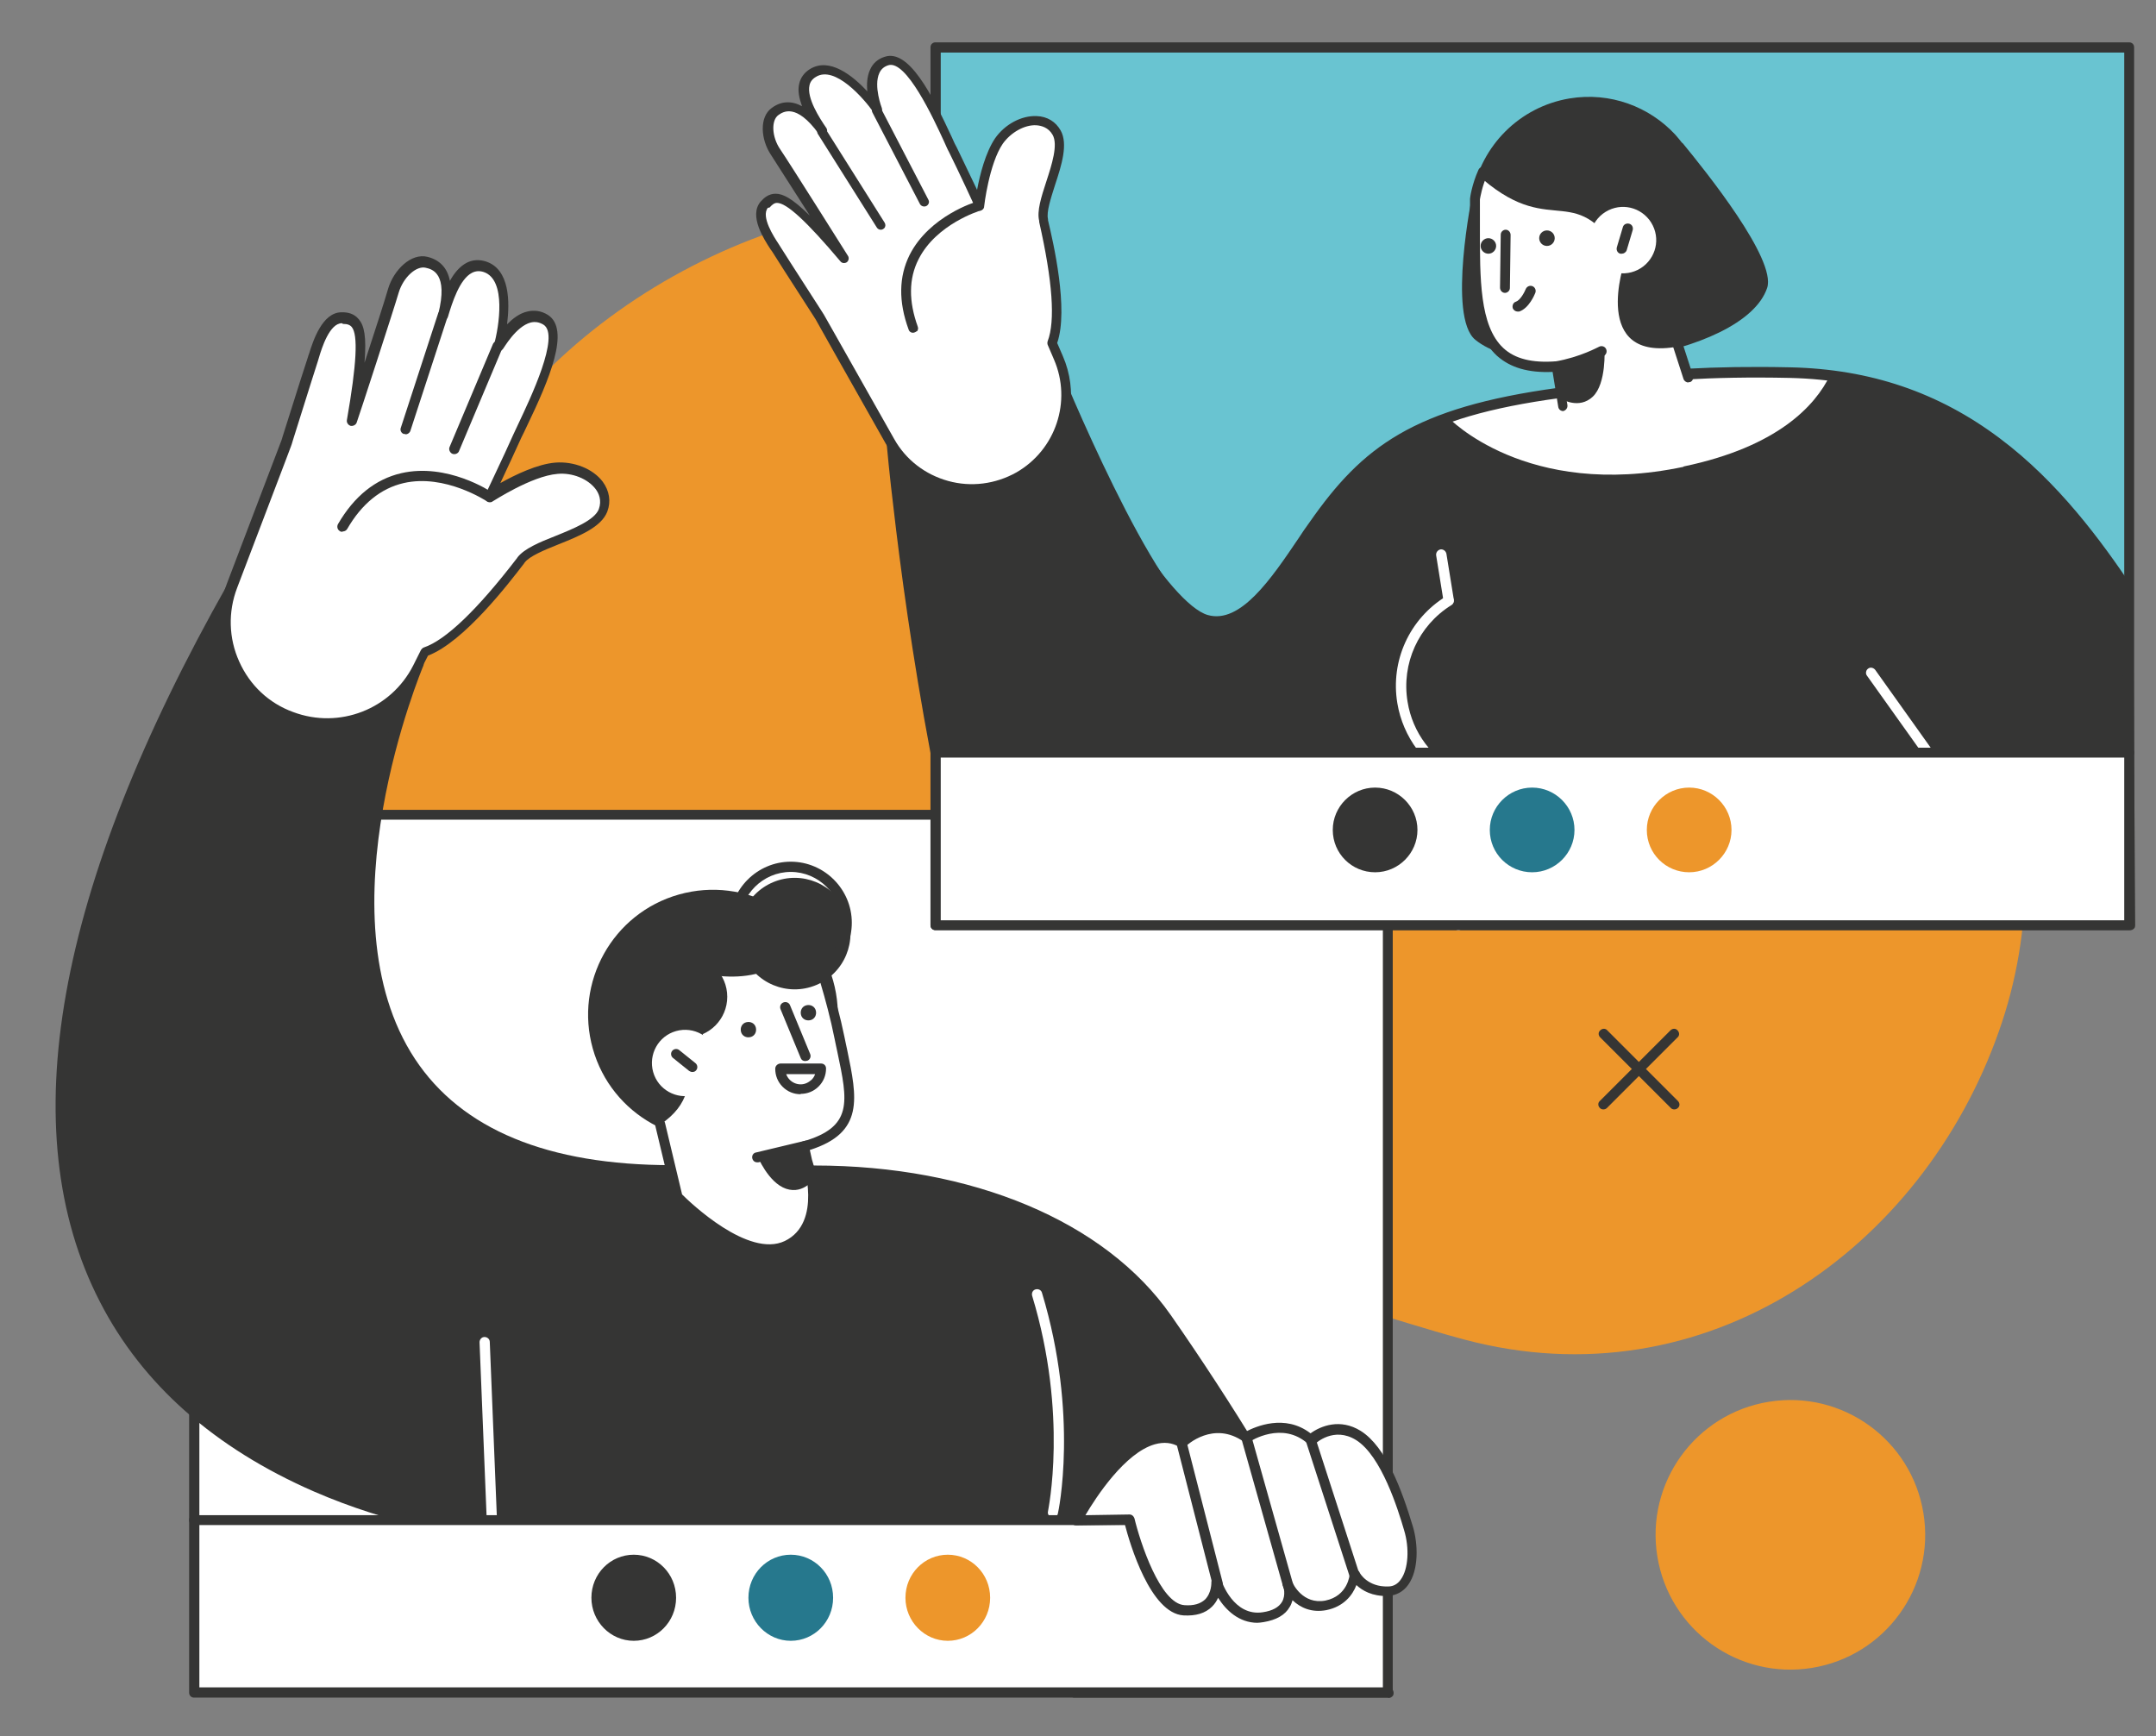 <?xml version="1.0" encoding="UTF-8"?>
<svg id="Layer_1" xmlns="http://www.w3.org/2000/svg" version="1.1" viewBox="0 0 611 492">
  <rect x="0" y="0" width="611" height="492" fill="#808080" stroke="none"/>
  <!-- Generator: Adobe Illustrator 29.2.1, SVG Export Plug-In . SVG Version: 2.1.0 Build 116)  -->
  <defs>
    <style>
      .st0 {
        fill: #69c4d1;
      }

      .st1 {
        fill: #353534;
      }

      .st2 {
        fill: #fff;
      }

      .st3 {
        fill: #ed962b;
      }

      .st4 {
        fill: #26788d;
      }
    </style>
  </defs>
  <path class="st3" d="M119.9,307c21.1,49.3,67.5,95.4,125.9,79.7,33.8-9.1,68.7-27.8,104.8-23.6,22.1,2.6,43,10.8,64.3,16.5,68.5,18.3,129.9-25.6,151.6-87.4,10-28.3,10.3-60.3-2-87.8-28-62.4-97.5-50.8-150.8-73.8-27.4-11.8-48.8-34.1-72.6-51.2-55.3-39.6-132-22.8-180.1,20.1-50.9,45.4-65.3,117.8-49.8,181.4,2.1,8.5,5,17.3,8.7,26Z"/>
  <circle class="st3" cx="507.5" cy="434.8" r="38.2" transform="translate(-63.1 86.9) rotate(-9.2)"/>
  <rect class="st2" x="55" y="230.9" width="338.3" height="248.8" transform="translate(448.3 710.6) rotate(180)"/>
  <path class="st1" d="M393.3,479.7s-26.6-54.3-62.9-106.2c-21.6-30.9-64.3-41.9-100.4-41.8h-39.8c0-.1,0-.2,0-.2-133,0-71.7-143.6-71.7-143.6l-52.8-21.9c-134.2,237.3,49.7,266.1,72.7,268.6l.9,43,204.3,2.1h-39.2s88.9,0,88.9,0Z"/>
  <path class="st1" d="M393.3,481.1h-88.9c-.4,0-.8-.2-1-.5l-164-1.6c-.8,0-1.4-.6-1.4-1.4l-.9-41.7c-7.1-.9-26.7-3.9-48.1-13.2-28.2-12.3-48.7-30.4-60.7-53.8-24.9-48.4-12.7-116.9,36.3-203.5.4-.6,1.1-.9,1.8-.6l52.8,21.9c.4.1.6.4.8.8.1.4.1.8,0,1.1-.3.7-29.5,70.4-2.4,111.5,13.2,20,37.7,30.1,72.8,30.1s.3,0,.4,0h39.4c.2.1.4.1.6.1,44.7,0,82.4,15.8,101,42.4,35.9,51.4,62.8,105.9,63,106.4.2.4.2,1,0,1.4-.3.4-.7.7-1.2.7ZM343.9,478.2h47c-5.3-10.4-29.9-58.4-61.8-104-18.1-25.9-55.3-41.3-99.2-41.2h-39.8c-.1-.1-.2-.2-.4-.2-35.9,0-61.1-10.6-74.8-31.4-14.7-22.2-13.3-52.1-9.5-73.3,3.4-19.2,9.3-35,11.1-39.6l-50.2-20.8C18.4,253,6.4,320.2,30.8,367.5c28.7,55.7,99.8,64.8,107.8,65.6.7,0,1.3.7,1.3,1.4l.9,41.6,202.9,2c.1,0,.2,0,.4,0Z"/>
  <path class="st1" d="M168,297.2c5.3,18.8,24.9,29.7,43.7,24.4,18.8-5.3,29.7-24.9,24.4-43.7-5.3-18.8-24.9-29.7-43.7-24.4-18.8,5.3-29.7,24.9-24.4,43.7Z"/>
  <path class="st2" d="M187.1,318.7c8.5-5.7,8.6-12.2,8.3-20.8l2.9-.5c.7-.1,1.3-.8,1.3-1.5-.2-4.6-4-12.6-6.1-18.1-.7-1.7.9-3.4,2.6-2.8,4.4,1.4,11.4,2.6,18.1,1,4.8-1.2,7-3.2,9-4.4,3-1.8,6.8-.3,7.9,3,.6,1.7,4.6,8,6.9,19.4,3.3,16.3,6.9,26.1-10.1,30.9l1,4.1s6.3,18.3-5.9,24.1c-12.1,5.8-31-13.8-31-13.8l-4.9-20.5Z"/>
  <path class="st1" d="M218.1,355.5c-12.2,0-26.4-14.6-27.1-15.3-.2-.2-.3-.4-.4-.7l-4.9-20.5c-.2-.8.3-1.6,1.1-1.7.8-.2,1.6.3,1.7,1.1l4.8,20.1c2.3,2.3,18.8,18.1,29.1,13.2,10.8-5.2,5.2-22.2,5.1-22.3,0,0,0,0,0-.1l-1-4.1c-.2-.8.3-1.5,1-1.7,14.3-4.1,12.8-11.2,9.8-25.4-.3-1.2-.5-2.5-.8-3.8-2.2-11.1-6.2-22.8-6.3-22.9-.3-.8.1-1.6.9-1.8.8-.3,1.6.1,1.8.9,0,.1,4.1,12,6.4,23.3.3,1.3.5,2.6.8,3.8,2.8,13.5,4.9,23.4-10.6,28.3l.6,2.7c.5,1.5,6.2,19.6-6.6,25.8-1.8.9-3.7,1.2-5.6,1.2Z"/>
  <path class="st1" d="M228.2,300.7c-.6,0-1.1-.3-1.3-.9l-5.7-13.8c-.3-.7,0-1.6.8-1.9.7-.3,1.6,0,1.9.8l5.7,13.8c.3.7,0,1.6-.8,1.9-.2,0-.4.1-.6.1Z"/>
  <path class="st1" d="M210,292.4c.3,1.2,1.5,1.8,2.7,1.5,1.2-.3,1.8-1.5,1.5-2.7-.3-1.2-1.5-1.8-2.7-1.5-1.2.3-1.8,1.5-1.5,2.7Z"/>
  <path class="st1" d="M227,287.6c.3,1.2,1.5,1.8,2.7,1.5,1.2-.3,1.8-1.5,1.5-2.7-.3-1.2-1.5-1.8-2.7-1.5-1.2.3-1.8,1.5-1.5,2.7Z"/>
  <path class="st2" d="M139.3,431.2c-.8,0-1.4-.6-1.4-1.4l-2-49.4c0-.8.6-1.5,1.4-1.5.8,0,1.5.6,1.5,1.4l2,49.4c0,.8-.6,1.5-1.4,1.5,0,0,0,0,0,0Z"/>
  <path class="st2" d="M298.4,430c-.1,0-.2,0-.3,0-.8-.2-1.3-.9-1.1-1.7,0-.3,5.8-27.2-4.5-61.1-.2-.8.2-1.6,1-1.8.8-.2,1.6.2,1.8,1,10.5,34.7,4.6,62.3,4.5,62.5-.1.7-.7,1.1-1.4,1.1Z"/>
  <circle class="st1" cx="225.2" cy="264.6" r="15.8" transform="translate(-84.1 106.3) rotate(-22.5)"/>
  <path class="st1" d="M224.1,278.8c-9.5,0-17.3-7.8-17.3-17.3s7.8-17.3,17.3-17.3,17.3,7.8,17.3,17.3-7.8,17.3-17.3,17.3ZM224.1,247.1c-7.9,0-14.4,6.5-14.4,14.4s6.5,14.4,14.4,14.4,14.4-6.5,14.4-14.4-6.5-14.4-14.4-14.4Z"/>
  <path class="st1" d="M206.1,282.5c0,6.3-5.1,11.5-11.5,11.5s-11.5-5.1-11.5-11.5,5.1-11.5,11.5-11.5,11.5,5.1,11.5,11.5Z"/>
  <g>
    <path class="st2" d="M185.1,303.8c1.4,5,6.6,7.9,11.6,6.5,5-1.4,7.9-6.6,6.5-11.6-1.4-5-6.6-7.9-11.6-6.5-5,1.4-7.9,6.6-6.5,11.6Z"/>
    <path class="st1" d="M196.2,303.8c-.3,0-.6-.1-.9-.3l-4.6-3.7c-.6-.5-.7-1.4-.2-2,.5-.6,1.4-.7,2-.2l4.6,3.7c.6.5.7,1.4.2,2-.3.4-.7.5-1.1.5Z"/>
  </g>
  <path class="st1" d="M231,333.7s-3.1,4.9-8.2,3.2-8.2-9.4-8.2-9.4l13.8-2.8,2.6,9Z"/>
  <path class="st1" d="M214.6,329.4c-.7,0-1.2-.4-1.4-1.1-.2-.8.3-1.6,1.1-1.7l13.8-3.3c.8-.2,1.6.3,1.7,1.1.2.8-.3,1.6-1.1,1.7l-13.8,3.3c-.1,0-.2,0-.3,0Z"/>
  <g>
    <rect class="st2" x="55" y="430.8" width="338.3" height="48.9" transform="translate(448.3 910.5) rotate(180)"/>
    <path class="st1" d="M393.3,432.2H55c-.8,0-1.4-.6-1.4-1.4s.6-1.4,1.4-1.4h338.3c.8,0,1.4.6,1.4,1.4s-.6,1.4-1.4,1.4Z"/>
    <g>
      <path class="st3" d="M256.6,452.8c0,6.7,5.4,12.2,12,12.2s12-5.4,12-12.2-5.4-12.2-12-12.2-12,5.4-12,12.2Z"/>
      <path class="st1" d="M167.6,452.8c0,6.7,5.4,12.2,12,12.2s12-5.4,12-12.2-5.4-12.2-12-12.2-12,5.4-12,12.2Z"/>
      <path class="st4" d="M212.1,452.8c0,6.7,5.4,12.2,12,12.2s12-5.4,12-12.2-5.4-12.2-12-12.2-12,5.4-12,12.2Z"/>
    </g>
  </g>
  <path class="st1" d="M393.3,481.1H55c-.8,0-1.4-.6-1.4-1.4v-248.8c0-.8.6-1.4,1.4-1.4h338.3c.8,0,1.4.6,1.4,1.4v248.8c0,.8-.6,1.4-1.4,1.4ZM56.5,478.2h335.4v-245.9H56.5v245.9Z"/>
  <rect class="st0" x="265.1" y="13.4" width="338.3" height="248.8" transform="translate(868.5 275.6) rotate(180)"/>
  <path class="st1" d="M265.1,262.2h338.3l-.6-95c-20.4-30.5-46.9-60.5-95.7-61.6-46.9-1.1-68.7,6.8-68.7,6.8-40,5.4-51.2,15.1-66.2,36.4-8.5,12.2-18.8,30.2-30.5,26.9-13.8-3.9-41.8-72.7-41.8-72.7l-47.9,11.3c-1.7-12.3,2.2,41.3,13.1,99v48.9Z"/>
  <path class="st2" d="M477.1,132.2c26.9-5.6,37.4-17.4,41.5-25.8-3.7-.5-7.5-.8-11.4-.8-46.9-1.1-65.4,5.8-65.4,5.8-11.5,1.5-23.9,4.4-31.4,6.9,0,0,22,23.4,66.7,14Z"/>
  <path class="st1" d="M476.7,40.5c-.6-.8-1.3-1.6-1.9-2.3,0,0,0,0,0,0h0c-7.4-8-18.5-12.2-30-10.3-14.3,2.4-25,13.5-27.5,27h0s-7.2,34.9.8,41.4c16.2,13.3,76,5.2,82.7-14.7,2.7-8.1-17.5-33.2-24-41.1Z"/>
  <path class="st1" d="M603.4,263.6h-338.3c-.8,0-1.4-.6-1.4-1.4v-48.8c-5.2-27.5-8.6-53-10.5-69.6-1-8.2-1.8-16.2-2.3-22.5-.8-9.2-.7-9.3,0-9.9.4-.3,1-.4,1.5-.2.6.2.8.6,1,1.3l47.7-6.5c.4,0,1.2,3.7,1,4-8.7,15.7,1.9,3.6,2,4,4.7,19.9,27.5,57.3,38.2,60.3,9.2,2.6,17.9-10.2,25.6-21.6,1.1-1.7,2.2-3.3,3.3-4.8,14.9-21.3,29.3-32.4,70.4-38,2-.7,20.8-6.8,65.8-5.8,22.6.5,42,7.1,59.3,20.1,16.6,12.4,28.8,29.1,37.6,42.2.2.2.2.5.2.8l.6,95c0,.4-.1.8-.4,1-.3.3-.6.4-1,.4ZM266.6,260.8h335.4l-.5-93.1c-20.7-30.9-46.6-59.5-94.3-60.6-45.9-1-64.7,5.6-64.8,5.7,0,0-.2,0-.3,0-40.1,5.4-54.1,16.2-68.5,36.8-1.1,1.5-2.2,3.1-3.3,4.8-8.2,12.1-17.5,25.9-28.7,22.7-13.6-3.8-37.5-59-40.4-71.1l-47.7,9.5c.7,11.2,5,53.7,13.3,97.5,0,0,0,.2,0,.3v47.5Z"/>
  <path class="st2" d="M480.3,112.5l-4.7-14.3c-25.1,4.6-15.2-24-15.2-24-13.9-24.4-19.9-6.1-40.2-23.4l-2.2,5.8c.3,24.6-3.1,49.5,23.1,47.4l2.4,14.6,36.8-6.1Z"/>
  <path class="st1" d="M478.5,108.4c-.6,0-1.2-.4-1.4-1l-3.3-10.2c-.2-.8.2-1.6.9-1.8.8-.2,1.6.2,1.8.9l3.3,10.2c.2.8-.2,1.6-.9,1.8-.1,0-.3,0-.4,0Z"/>
  <path class="st1" d="M443,116.5c-.7,0-1.3-.5-1.4-1.2l-1.6-9.9c-6.9.3-12-1.2-15.8-4.6-7.7-7.1-7.6-21.1-7.6-36,0-2.7,0-5.5,0-8.3,0,0,0-.1,0-.2,0-.2.5-4,2.4-8.2.3-.7,1.2-1,1.9-.7.7.3,1,1.2.7,1.9-1.6,3.4-2.1,6.7-2.2,7.2,0,2.8,0,5.5,0,8.2,0,14.2-.1,27.6,6.6,33.9,3.3,3.1,8.2,4.3,14.9,3.8.7,0,1.4.5,1.5,1.2l1.8,11.2c.1.8-.4,1.5-1.2,1.7,0,0-.2,0-.2,0Z"/>
  <path class="st1" d="M441.1,105.3c-.7,0-1.3-.5-1.4-1.2-.1-.8.4-1.5,1.2-1.7,7-1.2,12.1-4.1,12.2-4.1.7-.4,1.6-.2,2,.5s.2,1.6-.5,2c-.2.1-5.6,3.2-13.2,4.4,0,0-.2,0-.2,0Z"/>
  <path class="st1" d="M442.6,113.1s4.9,3,8.8-.7,3.3-13.5,3.3-13.5l-13.6,4.9,1.5,9.3Z"/>
  <path class="st1" d="M426.5,83h0c-.8,0-1.4-.7-1.4-1.5l.2-15c0-.8.7-1.4,1.4-1.4h0c.8,0,1.4.7,1.4,1.5l-.2,15c0,.8-.7,1.4-1.4,1.4Z"/>
  <g>
    <path class="st2" d="M413.2,221.5c-.2,0-.4,0-.6-.1-8.8-4.2-15-12.5-16.6-22.1-2-12,3.4-23.9,13.8-30.3.7-.4,1.6-.2,2,.5.4.7.2,1.6-.5,2-9.3,5.8-14.2,16.5-12.4,27.4,1.4,8.7,7,16.2,15,20,.7.3,1,1.2.7,1.9-.2.5-.8.8-1.3.8Z"/>
    <path class="st2" d="M410.5,171.6c-.7,0-1.3-.5-1.4-1.2l-2.1-13c-.1-.8.4-1.5,1.2-1.7.8-.1,1.5.4,1.7,1.2l2.1,13c.1.8-.4,1.5-1.2,1.7,0,0-.2,0-.2,0Z"/>
    <path class="st2" d="M413.3,263.6c-.8,0-1.4-.6-1.4-1.4v-42.2c-.1-.8.5-1.4,1.3-1.4h0c.8,0,1.4.6,1.4,1.4v42.2c.1.8-.5,1.4-1.3,1.4h0Z"/>
    <path class="st2" d="M580.4,262.4c-.5,0-.9-.2-1.2-.6l-50.1-70.3c-.5-.6-.3-1.6.3-2,.6-.5,1.5-.3,2,.3l50.1,70.3c.5.6.3,1.6-.3,2-.3.2-.5.3-.8.3Z"/>
  </g>
  <path class="st1" d="M419.6,69.7c0,1.2,1,2.2,2.2,2.2s2.2-1,2.2-2.2-1-2.2-2.2-2.2-2.2,1-2.2,2.2Z"/>
  <circle class="st1" cx="438.4" cy="67.5" r="2.2"/>
  <path class="st1" d="M430.1,88.3c-.6,0-1.2-.4-1.4-1-.2-.8.2-1.6.9-1.8,1.2-.4,2.4-2.6,2.8-3.6.3-.7,1.1-1.1,1.9-.8.7.3,1.1,1.1.8,1.9-.2.5-1.8,4.4-4.6,5.3-.1,0-.3,0-.4,0Z"/>
  <g>
    <path class="st2" d="M454.2,60.6c-4.1,3.2-4.9,9-1.7,13.2,3.2,4.1,9,4.9,13.2,1.7,4.1-3.2,4.9-9,1.7-13.2-3.2-4.1-9-4.9-13.2-1.7Z"/>
    <path class="st1" d="M459.6,71.9c-.1,0-.3,0-.4,0-.8-.2-1.2-1-1-1.8l1.7-5.7c.2-.8,1-1.2,1.8-1,.8.2,1.2,1,1,1.8l-1.7,5.7c-.2.6-.8,1-1.4,1Z"/>
  </g>
  <rect class="st2" x="265.1" y="213.3" width="338.3" height="48.9" transform="translate(868.5 475.5) rotate(180)"/>
  <path class="st1" d="M603.4,214.7h-338.3c-.8,0-1.4-.6-1.4-1.4s.6-1.4,1.4-1.4h338.3c.8,0,1.4.6,1.4,1.4s-.6,1.4-1.4,1.4Z"/>
  <path class="st1" d="M603.4,263.6h-338.3c-.8,0-1.4-.6-1.4-1.4V13.4c0-.8.6-1.4,1.4-1.4h338.3c.8,0,1.4.6,1.4,1.4v248.8c0,.8-.6,1.4-1.4,1.4ZM266.6,260.8h335.4V14.9h-335.4v245.9Z"/>
  <g>
    <path class="st3" d="M466.7,235.2c0,6.7,5.4,12,12,12s12-5.4,12-12-5.4-12-12-12-12,5.4-12,12Z"/>
    <path class="st1" d="M377.7,235.2c0,6.7,5.4,12,12,12s12-5.4,12-12-5.4-12-12-12-12,5.4-12,12Z"/>
    <path class="st4" d="M422.2,235.2c0,6.7,5.4,12,12,12s12-5.4,12-12-5.4-12-12-12-12,5.4-12,12Z"/>
  </g>
  <path class="st1" d="M226.9,310.1c-1.9,0-3.7-.7-5.1-2.1-1.4-1.4-2.1-3.2-2.1-5.1,0-.8.6-1.4,1.4-1.5h11.6c0,0,0,0,0,0,.8,0,1.4.6,1.4,1.4,0,1.9-.7,3.7-2.1,5.1-1.4,1.4-3.2,2.1-5.1,2.1h0ZM222.8,304.4c.2.6.6,1.2,1,1.6.8.8,1.9,1.3,3.1,1.3h0c1.2,0,2.2-.5,3.1-1.3.5-.5.8-1,1-1.6h-8.2Z"/>
  <g>
    <path class="st1" d="M454.4,314.4c-.4,0-.7-.1-1-.4-.6-.6-.6-1.5,0-2l20-20c.6-.6,1.5-.6,2,0,.6.6.6,1.5,0,2l-20,20c-.3.3-.7.4-1,.4Z"/>
    <path class="st1" d="M474.5,314.4c-.4,0-.7-.1-1-.4l-20-20c-.6-.6-.6-1.5,0-2,.6-.6,1.5-.6,2,0l20,20c.6.6.6,1.5,0,2-.3.3-.7.4-1,.4Z"/>
  </g>
  <path class="st2" d="M304.9,430.8s16-30.2,29.9-22c0,0,8.6-8.3,18.3-1.4,0,0,10.1-6.7,18.4.7,0,0,6-5.9,13.4-1.3,7.4,4.6,12,19,14.2,26.3,2.2,7.3,1,17.6-5.9,17.8-6.9.2-9.4-4.8-9.4-4.8,0,0-.4,7.3-8.1,8.8-7.6,1.5-10.9-5.9-10.9-5.9,0,0,2.8,7.8-6.8,9.3-9.7,1.5-13.4-10-13.4-10,0,0,.5,8.7-9.2,8-9.6-.6-15.5-25.7-15.5-25.7l-15,.3Z"/>
  <path class="st1" d="M356.4,459.9c-5.3,0-9-3.6-11.2-7.1-.4.9-.9,1.7-1.7,2.5-1.9,1.9-4.6,2.7-8.1,2.5-9.4-.6-15.2-20.3-16.6-25.7l-13.9.2c-.5,0-1-.3-1.3-.7-.3-.4-.3-1,0-1.4.4-.8,10.9-20.3,22.7-23.7,2.9-.8,5.7-.6,8.3.6,2.5-1.9,10.1-6.8,18.5-1.4,2.7-1.4,11-5.1,18.3.5,2.9-2.1,8.4-4.3,14.2-.7,7.2,4.5,11.7,16.8,14.8,27.1,1.5,5,1.7,12.3-1.3,16.5-1.4,2-3.5,3.1-5.9,3.2-4.3.1-7.1-1.5-8.8-3.1-1.1,2.9-3.6,6.1-8.5,7.1-4.2.8-7.4-.7-9.6-2.8-.2.6-.4,1.3-.8,1.9-1.3,2.3-3.8,3.7-7.4,4.3-.7.1-1.3.2-1.9.2ZM344.7,446.8c.6,0,1.2.4,1.4,1,.1.4,3.5,10.4,11.8,9.1,2.7-.4,4.5-1.4,5.4-2.9,1.2-2,.4-4.5.3-4.5-.3-.7,0-1.5.8-1.8.7-.3,1.5,0,1.9.8.1.3,2.9,6.3,9.3,5.1,6.4-1.3,6.9-7.3,6.9-7.5,0-.6.5-1.2,1.2-1.3.6-.1,1.3.2,1.6.8,0,.2,2.3,4.2,8.1,4,1.5,0,2.7-.7,3.6-2,2.1-2.9,2.5-8.8.9-14-1.7-5.8-6.4-21-13.6-25.5-6.3-3.9-11.4.9-11.6,1.1-.5.5-1.4.5-2,0-7.3-6.6-16.3-.8-16.6-.6-.5.3-1.1.3-1.6,0-8.6-6.1-16.2,1-16.5,1.3-.5.4-1.2.5-1.7.2-2.2-1.3-4.4-1.5-7-.8-8.5,2.4-16.7,15-19.7,20.1l12.5-.2h0c.7,0,1.2.5,1.4,1.1,1.6,6.7,7.3,24.2,14.2,24.6,2.6.2,4.5-.4,5.8-1.6,1.9-1.9,1.8-4.8,1.8-4.9,0-.7.5-1.4,1.2-1.5,0,0,.2,0,.3,0Z"/>
  <g>
    <path class="st1" d="M383.8,447.5c-.6,0-1.2-.4-1.4-1l-12.3-38c-.2-.8.2-1.6.9-1.8.8-.2,1.6.2,1.8.9l12.3,38c.2.8-.2,1.6-.9,1.8-.1,0-.3,0-.4,0Z"/>
    <path class="st1" d="M365.1,451c-.6,0-1.2-.4-1.4-1.1l-11.9-42.2c-.2-.8.2-1.6,1-1.8.8-.2,1.6.2,1.8,1l11.9,42.2c.2.8-.2,1.6-1,1.8-.1,0-.3,0-.4,0Z"/>
    <path class="st1" d="M345.1,450.4c-.6,0-1.2-.4-1.4-1.1l-10.3-40.2c-.2-.8.3-1.6,1-1.8.8-.2,1.6.3,1.8,1l10.3,40.2c.2.8-.3,1.6-1,1.8-.1,0-.2,0-.4,0Z"/>
  </g>
  <path class="st2" d="M157.7,132.8c-7.9.7-19.1,8.1-19.1,8.1,0,0,5.4-11.2,8.1-17.2,2.7-6,14.8-28.7,7.9-32.9-6.9-4.3-13.4,7.4-13.4,7.4,0,0,5.4-19.3-3.8-22.3-7.1-2.3-10.3,8.5-11.9,13.6,2.8-11.2-1.1-14-4.5-14.9-3.7-1-8,3.2-9.5,8-1.4,4.8-11.9,36.7-11.9,36.7,4.5-25.7,2.6-28.9-2.6-29s-7.5,9.3-8.3,11.6c-.8,2.3-7.3,23-7.5,23.5,0,.3-8.4,22-15.5,40.7-5.7,14.9,1.8,31.5,16.7,37.1h0c13.7,5.2,29.2-.8,35.8-13.9l2.2-4.4c10-3.3,23.6-21.2,27.3-26.1,3.7-4.9,20.6-7.3,23.1-14,2.5-6.7-5.3-12.6-13.2-11.9Z"/>
  <path class="st1" d="M92.6,206.4c-3.5,0-7.1-.6-10.7-1.9-7.6-2.8-13.6-8.5-16.9-15.9-3.3-7.4-3.6-15.6-.7-23.2,10.1-26.5,15.3-40.2,15.5-40.7l.3-1c4.3-13.6,6.7-21.2,7.2-22.6,0-.2.2-.5.3-.9,1.1-3.5,3.7-11.7,9.2-11.7s.1,0,.2,0c1.5,0,3.3.3,4.7,2,1.5,1.8,2.2,4.8,1.6,12.3,2.9-8.8,6-18.5,6.7-21,1.6-5.3,6.5-10.2,11.2-9,3.5.9,5.6,3.2,6.3,6.8,1.2-2.2,2.8-4.1,4.7-5.1,1.7-.9,3.6-1,5.5-.4,6.8,2.2,6.8,11.5,6,17.8,1.6-1.6,3.5-3.1,5.7-3.6,2-.5,4-.2,5.8.9,6.6,4.1.4,18.5-5.9,31.6-.6,1.3-1.1,2.3-1.5,3.1-1.6,3.6-4.2,9.1-6,13,4.1-2.3,10.5-5.4,15.6-5.8,5.2-.4,10.6,1.7,13.4,5.4,1.9,2.6,2.4,5.6,1.3,8.5-1.7,4.4-7.9,6.9-13.9,9.3-4,1.6-8.1,3.3-9.5,5.1l-.2.3c-4.3,5.6-17,22.2-27.2,26.1l-2,3.9c-5.3,10.4-15.8,16.6-26.9,16.6ZM96.9,91.6c-3.5,0-5.7,7-6.5,9.7-.1.4-.2.7-.3,1-.3.9-1.8,5.6-7.1,22.5l-.3,1c0,.1-.1.4-15.5,40.8-2.6,6.8-2.4,14.3.6,20.9,3,6.7,8.4,11.8,15.3,14.3,13.1,4.9,27.7-.8,34-13.2l2.2-4.4c.2-.3.5-.6.8-.7,6.2-2.1,15.1-10.6,26.4-25.3l.2-.3c1.9-2.4,6.1-4.2,10.7-6,5.2-2.1,11.1-4.5,12.3-7.6.9-2.5,0-4.5-.9-5.7-2.2-2.9-6.6-4.7-10.8-4.3-7.4.6-18.3,7.8-18.4,7.8-.5.4-1.3.3-1.7-.1-.5-.4-.6-1.1-.4-1.7,0-.1,5.4-11.3,8-17.2.4-.8.9-1.9,1.5-3.2,3.2-6.8,11.9-24.9,7-27.9-1.2-.7-2.3-.9-3.6-.6-4.2,1.1-7.7,7.4-7.8,7.4-.4.6-1.1.9-1.8.6-.7-.3-1-1-.8-1.7,1.4-5,3.6-18.4-2.9-20.6-1.2-.4-2.3-.3-3.3.2-3.6,1.8-5.7,8.7-6.8,12.3h0c-.2.9-1,1.3-1.8,1.1-.8-.2-1.2-1-1-1.7,2.9-11.5-1.7-12.7-3.5-13.1-2.7-.7-6.4,2.7-7.7,7-1.4,4.8-11.4,35.5-11.9,36.8-.2.7-1,1.1-1.7,1-.7-.2-1.2-.9-1.1-1.6,2.8-16,3.2-24.2,1.4-26.4-.5-.6-1.2-.9-2.5-.9,0,0,0,0,0,0Z"/>
  <g>
    <path class="st1" d="M97,150.7c-.2,0-.5,0-.7-.2-.7-.4-.9-1.3-.5-2,4.6-7.9,10.6-12.7,17.9-14.4,13-3,25.3,5.1,25.8,5.5.7.4.8,1.3.4,2-.4.7-1.3.8-2,.4-.1,0-11.8-7.8-23.5-5.1-6.5,1.5-11.9,5.9-16,13-.3.5-.8.7-1.2.7Z"/>
    <path class="st1" d="M114.9,123c-.1,0-.3,0-.4,0-.8-.2-1.2-1.1-.9-1.8l10.5-32.2c.2-.8,1.1-1.2,1.8-.9.8.2,1.2,1.1.9,1.8l-10.5,32.2c-.2.6-.8,1-1.4,1Z"/>
    <path class="st1" d="M128.8,128.7c-.2,0-.4,0-.6-.1-.7-.3-1.1-1.2-.8-1.9l12.3-29.2c.3-.7,1.2-1.1,1.9-.8.7.3,1.1,1.2.8,1.9l-12.3,29.2c-.2.6-.8.9-1.3.9Z"/>
  </g>
  <g>
    <path class="st2" d="M282.9,39.9c-4.2,6-5.5,18.4-5.5,18.4,0,0-4.8-10.5-7.5-15.9-2.7-5.4-11.7-27.5-18.8-25.1-7.2,2.4-2.6,13.9-2.6,13.9,0,0-10.6-15.2-18.2-10.5-5.9,3.7,0,12.4,2.6,16.5-6.3-8.6-10.6-7.5-13.3-5.6-2.9,2.1-2.5,7.6.1,11.5,2.6,3.9,19.2,30.2,19.2,30.2-15.6-18.4-19.1-18.9-22.2-15.3s2.2,10.8,3.4,12.8c1.2,1.9,12.1,18.8,12.3,19.2.1.2,10.7,18.9,19.8,35.1,7.2,12.8,23.6,17.3,36.4,10h0c11.8-6.7,16.6-21.3,11.2-33.7l-1.8-4.2c3.5-9.1-1.2-29.3-2.5-34.9-1.3-5.5,7-19,3.7-24.8-3.3-5.8-12.2-3.7-16.3,2.4Z"/>
    <path class="st1" d="M296.9,129.8c-2.1,2.5-4.7,4.7-7.7,6.4-6.5,3.7-14.1,4.7-21.3,2.7-7.2-2-13.2-6.7-16.9-13.2-12.9-22.8-19.6-34.7-19.8-35.1l-.5-.8c-7.2-11.1-11.1-17.3-11.8-18.4-.1-.2-.3-.4-.5-.7-1.9-2.9-6.2-9.5-2.9-13.5,0,0,0,0,.1-.1.9-1,2.2-2.2,4.2-2.2,2.1,0,4.7,1.3,9.7,6.2-4.6-7.2-9.7-15.2-11-17.2-2.9-4.3-3.4-10.7.2-13.3,2.7-2,5.6-2.1,8.6-.5-.8-2.2-1.3-4.4-.8-6.4.4-1.7,1.4-3.1,3-4.1,5.6-3.5,12.2,1.9,16.3,6.3-.2-2-.1-4.3.8-6.2.8-1.8,2.2-3,4.1-3.6,6.8-2.3,13.4,10.6,19.1,22.9.5,1.2,1,2.2,1.4,2.9,1.6,3.3,4,8.4,5.7,11.9.8-4.3,2.4-10.6,5.1-14.6,2.8-4,7.5-6.5,11.8-6.3,3,.1,5.4,1.6,6.8,4.1,2.1,3.8.3,9.7-1.6,15.4-1.2,3.8-2.5,7.7-2,9.7v.3c1.5,6.3,5.9,25.3,2.6,34.8l1.6,3.7c4.3,9.9,2.5,21.1-4.1,29ZM217.6,58.9c-2,2.5,1.7,8.2,3.1,10.3.2.3.4.6.5.8.5.8,2.9,4.6,11.8,18.4l.5.8c0,0,.2.3,19.9,35.2,3.3,5.9,8.8,10.1,15.3,11.9,6.5,1.8,13.4.9,19.3-2.4,11.2-6.4,15.8-20.2,10.7-32l-1.8-4.2c-.1-.3-.1-.7,0-1,2.2-5.7,1.4-17-2.4-33.8v-.3c-.7-2.8.6-6.8,2-11.1,1.6-4.9,3.4-10.5,1.8-13.3-1.2-2.1-3.2-2.6-4.6-2.7-3.3-.2-7.2,2-9.5,5.2-3.9,5.7-5.3,17.7-5.3,17.8,0,.6-.5,1.1-1.1,1.2-.6,0-1.2-.2-1.4-.8,0-.1-4.8-10.5-7.5-15.9-.4-.7-.8-1.7-1.4-3-2.9-6.3-10.7-23.2-15.8-21.5-1.2.4-2,1.1-2.5,2.2-1.7,3.7.7,9.9.7,9.9.2.6,0,1.3-.6,1.7-.6.3-1.3.1-1.7-.4-2.7-3.9-11-13.5-16.4-10.1-1,.6-1.6,1.4-1.8,2.4-.8,3.6,2.8,9.2,4.8,12.1h0c.4.7.2,1.5-.4,1.9-.6.4-1.4.3-1.8-.3-6.4-8.8-10.1-6.2-11.4-5.3-2.1,1.5-1.9,6.2.5,9.7,2.6,3.8,18.5,29.1,19.2,30.2.4.6.2,1.4-.3,1.8-.6.4-1.4.3-1.8-.2-9.7-11.5-15.3-16.6-18-16.6-.7,0-1.3.4-2.1,1.3,0,0,0,0,0,0Z"/>
    <g>
      <path class="st1" d="M259.8,93.8c-.1.2-.3.3-.6.4-.7.3-1.5-.1-1.7-.8-2.9-7.9-2.8-15,.3-21.2,5.6-11,18.6-15,19.2-15.1.7-.2,1.4.2,1.7.9.2.7-.2,1.4-.9,1.7-.1,0-12.5,3.8-17.5,13.8-2.8,5.5-2.8,11.9-.2,19.1.2.5,0,1-.2,1.3Z"/>
      <path class="st1" d="M250.6,64.6c0,.1-.2.2-.3.3-.6.4-1.4.2-1.8-.4l-16.7-26.5c-.4-.6-.2-1.4.4-1.8.6-.4,1.4-.2,1.8.4l16.7,26.5c.3.5.3,1.1-.1,1.6Z"/>
      <path class="st1" d="M262.9,58.1c-.1.1-.2.2-.4.3-.7.3-1.5,0-1.8-.6l-13.5-26c-.3-.7,0-1.5.6-1.8.7-.3,1.5,0,1.8.6l13.5,26c.3.5.2,1.1-.2,1.5Z"/>
    </g>
  </g>
</svg>